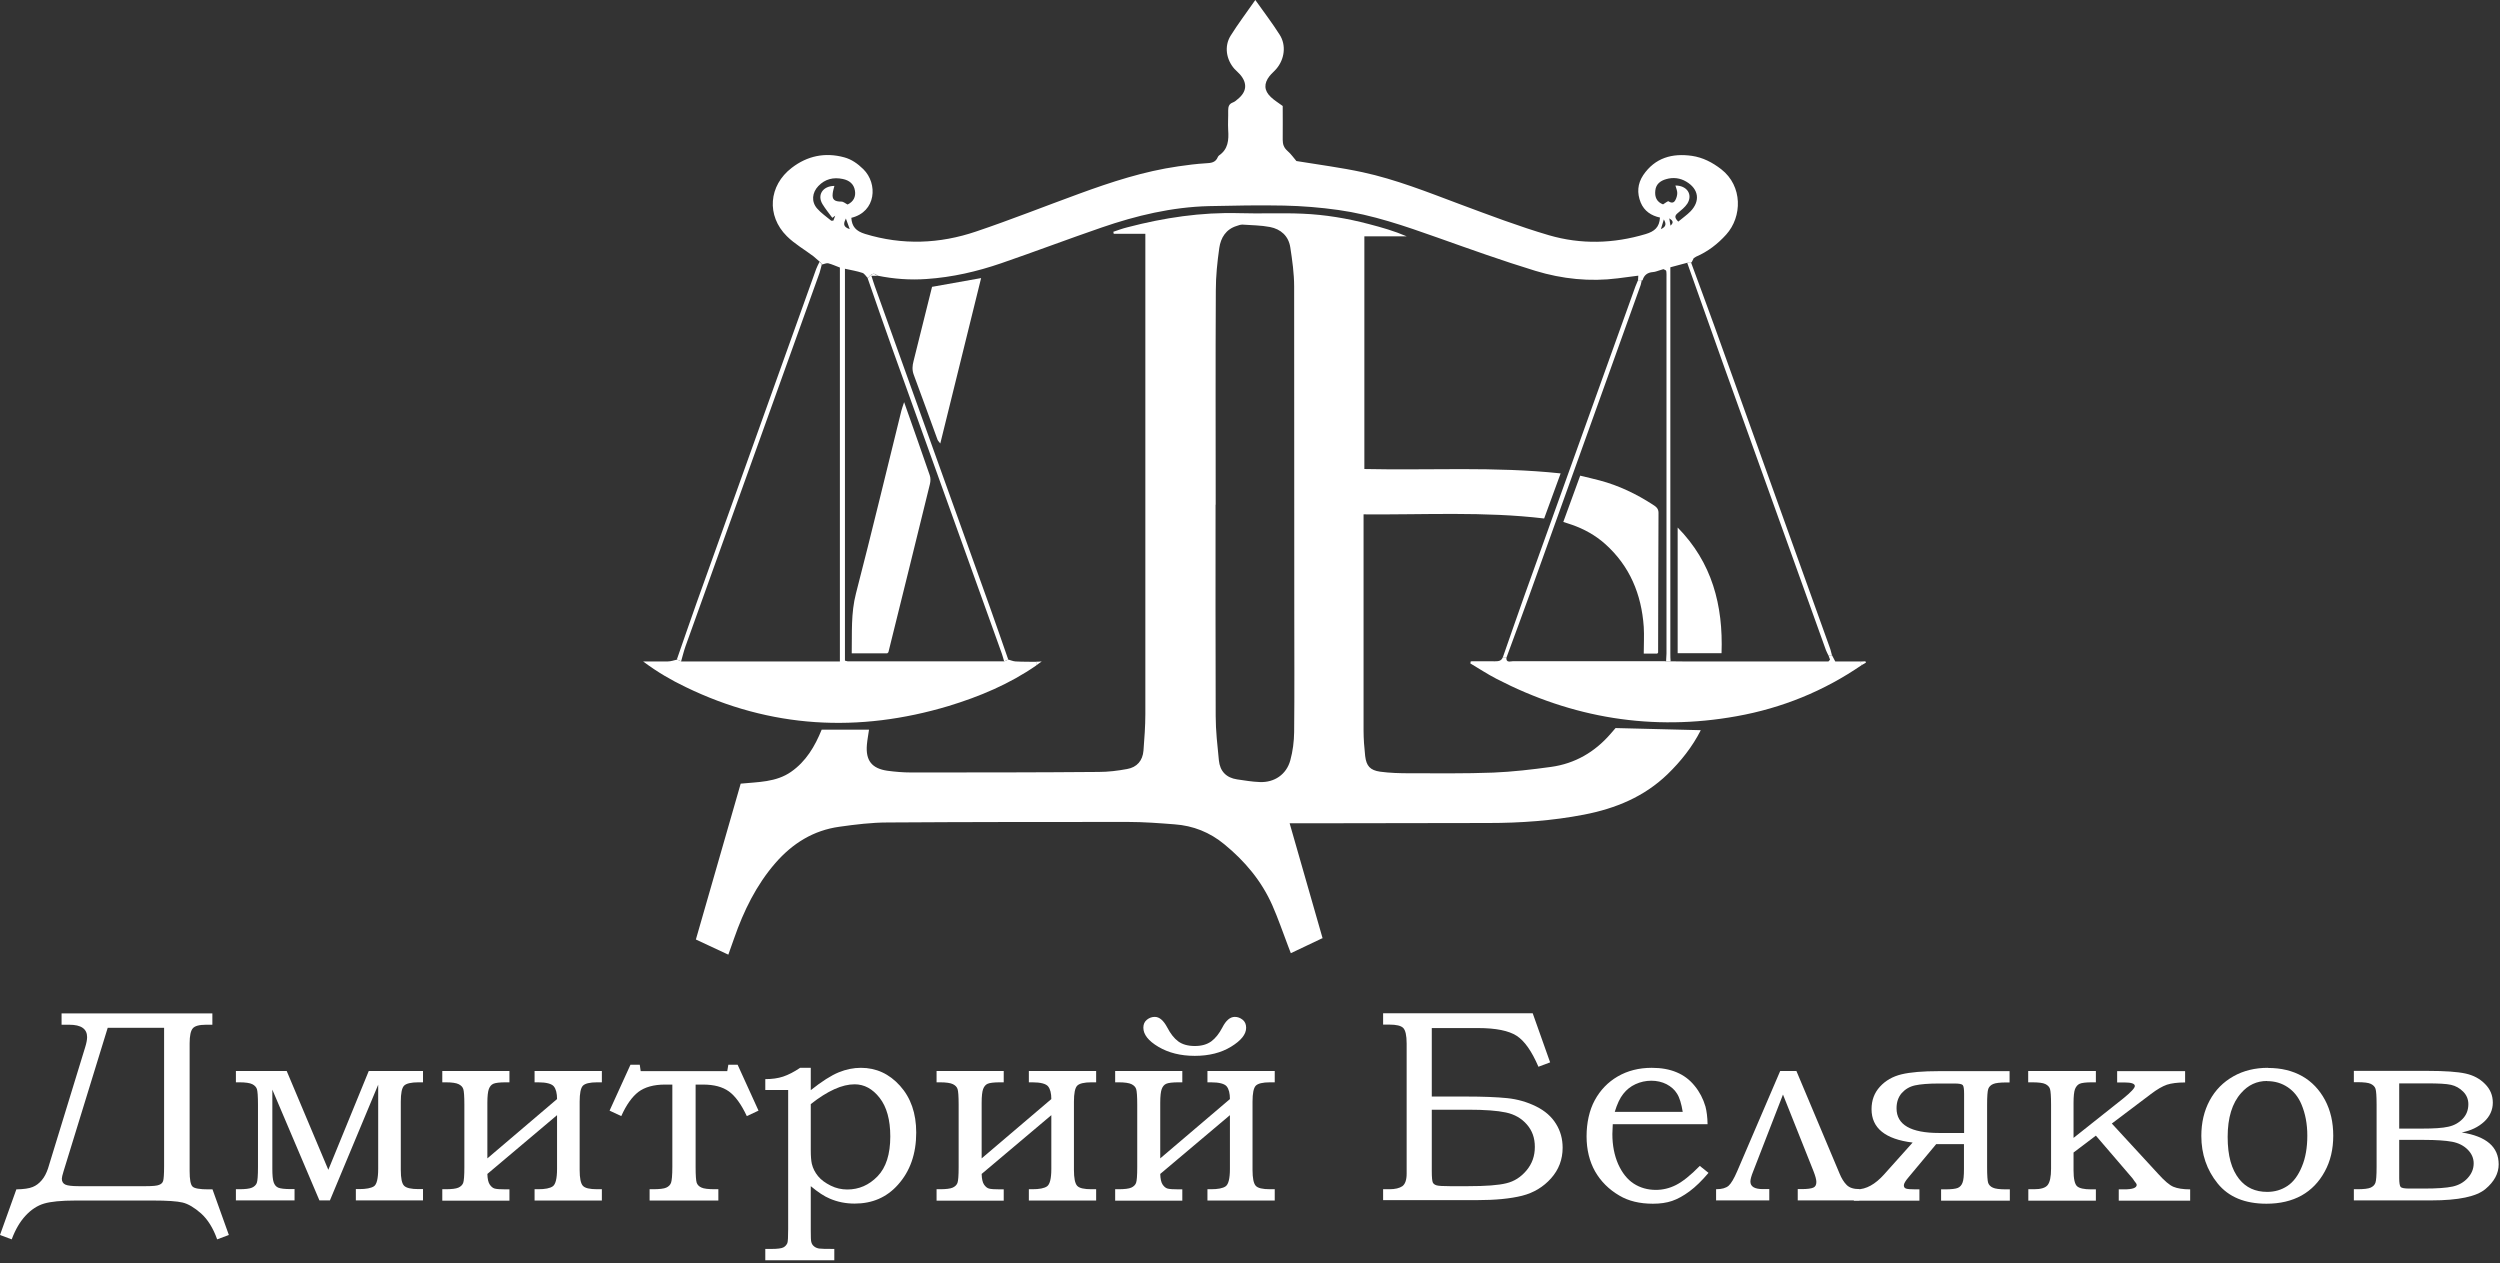 <?xml version="1.0" encoding="UTF-8"?> <svg xmlns="http://www.w3.org/2000/svg" width="188" height="95" viewBox="0 0 188 95" fill="none"><rect x="0" y="0" width="188" height="95" fill="#333333" stroke="none"/><path d="M99.49 70.53C98.64 70.93 97.88 71.29 97.07 71.68C97 71.49 96.93 71.31 96.86 71.13C96.47 70.11 96.12 69.08 95.68 68.08C94.87 66.25 93.62 64.76 92.07 63.49C90.98 62.59 89.73 62.09 88.33 61.99C87.17 61.9 86 61.81 84.83 61.81C78.81 61.81 72.79 61.81 66.77 61.85C65.56 61.85 64.34 62 63.13 62.17C61.17 62.44 59.6 63.42 58.31 64.9C56.87 66.56 55.93 68.49 55.21 70.55C55.07 70.94 54.93 71.33 54.77 71.79C53.94 71.4 53.16 71.04 52.33 70.65C53.46 66.73 54.57 62.85 55.7 58.93C57.01 58.8 58.36 58.83 59.49 58.04C60.61 57.26 61.28 56.13 61.79 54.87H65.35C65.3 55.25 65.22 55.63 65.19 56.01C65.09 57.19 65.56 57.79 66.73 57.96C67.32 58.04 67.92 58.09 68.51 58.09C73.21 58.09 77.91 58.09 82.62 58.05C83.34 58.05 84.06 57.96 84.76 57.83C85.5 57.7 85.93 57.2 85.99 56.44C86.06 55.52 86.13 54.6 86.13 53.69C86.13 41.87 86.13 30.05 86.13 18.24V17.58H83.75C83.75 17.53 83.73 17.48 83.72 17.43C84.07 17.31 84.42 17.18 84.79 17.09C87.54 16.37 90.33 15.95 93.19 16.03C94.78 16.08 96.37 16 97.95 16.07C99.64 16.14 101.31 16.42 102.94 16.85C103.9 17.1 104.85 17.37 105.78 17.77H102.6V35.27C107.47 35.38 112.39 35.07 117.36 35.6C116.93 36.76 116.53 37.87 116.12 38.99C111.6 38.45 107.1 38.72 102.54 38.68V39.47C102.54 44.62 102.54 49.77 102.54 54.92C102.54 55.56 102.59 56.21 102.66 56.85C102.75 57.6 103.03 57.92 103.78 58.03C104.52 58.13 105.27 58.15 106.01 58.15C108.1 58.15 110.19 58.18 112.28 58.1C113.74 58.04 115.2 57.87 116.65 57.67C118.44 57.42 119.92 56.56 121.11 55.19C121.26 55.02 121.4 54.86 121.49 54.75C123.65 54.8 125.75 54.86 127.9 54.91C127.26 56.17 126.4 57.25 125.4 58.22C123.64 59.92 121.49 60.8 119.12 61.26C116.74 61.72 114.34 61.89 111.93 61.89C107.73 61.89 103.52 61.9 99.32 61.91C98.58 61.91 97.83 61.91 96.98 61.91C97.82 64.85 98.63 67.67 99.46 70.56L99.49 70.53ZM91.41 37.95C91.41 43.25 91.4 48.54 91.42 53.84C91.42 54.95 91.55 56.07 91.66 57.18C91.74 58 92.22 58.49 93.03 58.61C93.59 58.69 94.16 58.79 94.73 58.81C95.83 58.86 96.74 58.24 97.03 57.18C97.22 56.49 97.31 55.76 97.32 55.05C97.35 52.07 97.33 49.08 97.33 46.1C97.33 37.92 97.33 29.74 97.32 21.56C97.32 20.57 97.18 19.58 97.03 18.6C96.9 17.75 96.32 17.23 95.5 17.07C94.82 16.94 94.12 16.94 93.43 16.89C93.29 16.89 93.14 16.94 93 16.99C92.19 17.24 91.8 17.88 91.69 18.65C91.54 19.7 91.43 20.77 91.43 21.84C91.4 27.21 91.42 32.58 91.42 37.95H91.41Z" fill="white"></path><path d="M123.18 21.08C123.18 20.98 123.19 20.89 123.2 20.73C122.67 20.8 122.17 20.87 121.66 20.93C119.56 21.2 117.48 20.98 115.47 20.37C112.98 19.61 110.53 18.73 108.08 17.86C105.65 17 103.21 16.15 100.64 15.79C99.29 15.6 97.93 15.49 96.57 15.46C94.68 15.42 92.79 15.46 90.91 15.5C88.13 15.57 85.45 16.21 82.84 17.11C80.31 17.98 77.81 18.93 75.28 19.8C73.47 20.42 71.61 20.85 69.69 20.98C68.44 21.07 67.21 20.98 65.99 20.73C65.65 20.42 65.46 20.68 65.26 20.91C65.12 20.78 65.01 20.57 64.85 20.52C64.43 20.38 63.99 20.31 63.54 20.21V49.68C63.64 49.7 63.69 49.73 63.74 49.73C67.67 49.73 71.6 49.73 75.52 49.73L75.83 49.6C76.01 49.65 76.19 49.73 76.37 49.74C76.89 49.77 77.41 49.76 77.93 49.77C77.93 49.86 77.93 49.95 77.93 50.04C75.91 51.44 73.67 52.38 71.34 53.09C64.57 55.12 57.95 54.77 51.55 51.66C50.49 51.15 49.46 50.56 48.36 49.74C49.1 49.74 49.66 49.75 50.22 49.74C50.46 49.74 50.69 49.65 50.92 49.6C51.03 49.65 51.14 49.7 51.24 49.74C55.21 49.74 59.18 49.74 63.16 49.74V20.12C62.84 20 62.56 19.87 62.28 19.8C62.14 19.77 61.98 19.86 61.83 19.89C61.77 19.82 61.71 19.76 61.65 19.69C61.49 19.55 61.34 19.41 61.18 19.28C60.51 18.77 59.76 18.35 59.17 17.76C57.62 16.22 57.8 13.95 59.54 12.62C60.71 11.72 62.04 11.44 63.48 11.83C64.04 11.98 64.5 12.31 64.92 12.72C66.03 13.81 65.89 15.93 64.02 16.38C64.06 17.04 64.37 17.38 65.05 17.59C67.86 18.45 70.66 18.34 73.4 17.41C76.01 16.53 78.57 15.51 81.15 14.57C83.58 13.68 86.03 12.88 88.6 12.51C89.29 12.41 89.98 12.32 90.67 12.28C91.07 12.26 91.41 12.23 91.58 11.81C91.6 11.77 91.63 11.72 91.67 11.69C92.36 11.22 92.41 10.53 92.36 9.79C92.33 9.29 92.37 8.8 92.36 8.3C92.36 8.02 92.42 7.82 92.7 7.71C92.84 7.66 92.96 7.56 93.07 7.46C93.76 6.91 93.82 6.26 93.25 5.6C93.12 5.45 92.96 5.32 92.83 5.18C92.21 4.48 92.05 3.48 92.54 2.69C93.1 1.79 93.75 0.94 94.4 0C95.05 0.92 95.68 1.74 96.23 2.61C96.74 3.4 96.6 4.46 95.98 5.18C95.82 5.37 95.62 5.53 95.47 5.72C95.03 6.28 95.05 6.81 95.57 7.3C95.82 7.54 96.12 7.72 96.46 7.97C96.46 8.78 96.47 9.65 96.46 10.51C96.46 10.86 96.55 11.11 96.82 11.35C97.1 11.59 97.31 11.91 97.49 12.11C99.19 12.39 100.84 12.6 102.46 12.95C104.96 13.49 107.34 14.44 109.74 15.34C111.97 16.17 114.2 17.02 116.48 17.69C118.88 18.39 121.33 18.33 123.76 17.6C124.42 17.4 124.79 17.09 124.83 16.36C124.18 16.22 123.65 15.88 123.38 15.23C123.09 14.51 123.14 13.82 123.57 13.17C124.46 11.86 125.75 11.51 127.23 11.72C128.05 11.84 128.77 12.21 129.44 12.73C131.06 13.99 131.02 16.3 129.81 17.64C129.17 18.35 128.43 18.92 127.55 19.3C127.49 19.34 127.43 19.37 127.37 19.41C127.32 19.52 127.26 19.62 127.21 19.73C127.11 19.73 127.02 19.74 126.92 19.75C126.5 19.86 126.08 19.98 125.61 20.1C125.61 20.39 125.61 20.64 125.61 20.88C125.61 30.3 125.61 39.72 125.61 49.14C125.61 49.34 125.61 49.54 125.63 49.74C125.52 49.74 125.4 49.74 125.29 49.74C125.29 49.54 125.32 49.34 125.32 49.15C125.32 39.73 125.32 30.31 125.32 20.89C125.32 20.72 125.33 20.54 125.3 20.37C125.29 20.32 125.16 20.28 125.09 20.24C125.01 20.26 124.94 20.29 124.86 20.31C124.67 20.36 124.49 20.45 124.3 20.46C123.89 20.49 123.63 20.69 123.52 21.08C123.43 21.08 123.34 21.08 123.24 21.08H123.18ZM62.75 13.97C62.7 14.17 62.64 14.35 62.62 14.54C62.56 15.01 62.75 15.16 63.27 15.16C63.43 15.16 63.59 15.31 63.74 15.38C64.19 15.16 64.37 14.79 64.29 14.33C64.21 13.83 63.86 13.56 63.38 13.46C62.67 13.31 62.05 13.46 61.54 13.99C61.07 14.48 61 15.16 61.44 15.67C61.74 16.02 62.14 16.29 62.5 16.59C62.53 16.61 62.59 16.59 62.67 16.59C62.72 16.47 62.77 16.34 62.81 16.22C62.74 16.27 62.66 16.32 62.59 16.38C62.34 16.04 62.07 15.71 61.85 15.35C61.44 14.67 61.86 13.99 62.74 13.98L62.75 13.97ZM126.2 16.67C126.53 16.39 126.86 16.17 127.13 15.89C127.88 15.11 127.74 14.21 126.81 13.66C126.34 13.38 125.82 13.32 125.3 13.47C124.87 13.59 124.53 13.84 124.48 14.32C124.42 14.82 124.59 15.19 125.06 15.37C125.22 15.28 125.42 15.1 125.48 15.14C125.7 15.29 125.87 15.26 125.98 15.06C126.07 14.9 126.13 14.7 126.13 14.51C126.13 14.33 126.04 14.14 125.99 13.95C126.87 13.95 127.31 14.63 126.89 15.31C126.71 15.59 126.42 15.81 126.16 16.03C125.93 16.22 125.92 16.38 126.2 16.66V16.67ZM63.9 17.23C63.78 16.9 63.69 16.67 63.61 16.43C63.46 16.75 63.33 17.05 63.9 17.23ZM125.12 16.5C125.06 16.71 125 16.91 124.9 17.23C125.36 17.03 125.27 16.77 125.12 16.5ZM125.53 16.42C125.56 16.58 125.58 16.74 125.62 16.97C125.94 16.69 125.72 16.55 125.53 16.42Z" fill="white"></path><path d="M125.23 49.73C125.34 49.73 125.46 49.73 125.57 49.73C125.89 49.73 126.22 49.74 126.54 49.74C130.19 49.74 133.85 49.74 137.5 49.74C137.54 49.7 137.58 49.66 137.62 49.61C137.58 49.5 137.54 49.39 137.5 49.28C137.59 49.28 137.68 49.28 137.77 49.28C137.84 49.41 137.91 49.54 138.01 49.74H139.88C139.93 49.83 139.97 49.91 140.02 50C137.16 51.97 134 53.25 130.59 53.86C124.26 55 118.24 54 112.54 51.05C111.86 50.7 111.23 50.28 110.57 49.89C110.58 49.84 110.59 49.78 110.6 49.73C111.2 49.73 111.81 49.72 112.41 49.73C112.68 49.73 112.9 49.71 113.01 49.43C113.1 49.43 113.19 49.43 113.28 49.43C113.24 49.88 113.59 49.72 113.79 49.72C117.6 49.72 121.42 49.72 125.23 49.72V49.73Z" fill="white"></path><path d="M73.78 20.91C72.75 25.07 71.74 29.17 70.71 33.35C70.61 33.21 70.53 33.15 70.5 33.06C69.9 31.43 69.32 29.8 68.71 28.17C68.58 27.82 68.61 27.49 68.7 27.15C69.16 25.3 69.62 23.45 70.09 21.57C71.29 21.36 72.49 21.14 73.79 20.91H73.78Z" fill="white"></path><path d="M61.62 19.68C61.68 19.75 61.74 19.81 61.8 19.88C61.74 20.09 61.7 20.31 61.63 20.52C58.27 29.88 54.91 39.24 51.55 48.6C51.42 48.97 51.33 49.35 51.22 49.73C51.11 49.68 51 49.63 50.9 49.59C51.4 48.17 51.88 46.74 52.39 45.32C55.38 36.95 58.38 28.58 61.38 20.22C61.45 20.04 61.54 19.87 61.63 19.69L61.62 19.68Z" fill="white"></path><path d="M137.77 49.29C137.68 49.29 137.59 49.29 137.5 49.29C137.44 49.16 137.36 49.03 137.31 48.89C134.78 41.84 132.24 34.79 129.71 27.73C128.76 25.07 127.82 22.4 126.87 19.74C126.97 19.74 127.06 19.73 127.16 19.72C127.74 21.3 128.33 22.88 128.9 24.46C131.81 32.55 134.71 40.64 137.61 48.73C137.68 48.91 137.71 49.11 137.77 49.3V49.29Z" fill="white"></path><path d="M113.28 49.44C113.19 49.44 113.1 49.44 113.01 49.44C113.55 47.9 114.08 46.35 114.63 44.81C117.41 37.06 120.2 29.31 122.98 21.55C123.04 21.39 123.11 21.23 123.18 21.07C123.27 21.07 123.36 21.07 123.46 21.07C123.43 21.19 123.42 21.31 123.38 21.43C120.6 29.19 117.81 36.95 115.03 44.7C114.46 46.28 113.87 47.86 113.29 49.44H113.28Z" fill="white"></path><path d="M65.25 20.92C65.45 20.69 65.65 20.43 65.98 20.74H65.53C65.62 21.02 65.69 21.26 65.78 21.51C68.66 29.54 71.54 37.57 74.42 45.6C74.9 46.93 75.35 48.26 75.82 49.6C75.72 49.64 75.62 49.69 75.51 49.73C75.45 49.54 75.41 49.35 75.34 49.16C72.59 41.5 69.84 33.84 67.09 26.19C66.46 24.44 65.86 22.68 65.25 20.93V20.92Z" fill="white"></path><path d="M140.01 50.01C139.96 49.92 139.92 49.84 139.87 49.75C140.01 49.75 140.14 49.74 140.28 49.73C140.29 49.76 140.31 49.8 140.32 49.83C140.22 49.89 140.11 49.95 140.01 50.01Z" fill="white"></path><path d="M77.92 50.03C77.92 49.94 77.92 49.85 77.92 49.76C78.01 49.76 78.1 49.76 78.34 49.74C78.12 49.89 78.02 49.96 77.93 50.03H77.92Z" fill="white"></path><path d="M137.5 49.75C137.5 49.75 137.58 49.67 137.62 49.62C137.58 49.66 137.54 49.7 137.5 49.75Z" fill="white"></path><path d="M126.16 39.67C128.74 42.29 129.59 45.51 129.46 49.12H126.16V39.67Z" fill="white"></path><path d="M124.59 49.15H123.61C123.61 48.46 123.65 47.8 123.61 47.14C123.44 44.69 122.56 42.56 120.7 40.9C119.97 40.25 119.12 39.78 118.2 39.46C118.01 39.4 117.83 39.34 117.56 39.25C117.98 38.09 118.39 36.97 118.83 35.77C119.35 35.9 119.83 36 120.3 36.13C121.73 36.51 123.04 37.14 124.28 37.94C124.51 38.09 124.72 38.22 124.72 38.56C124.7 42.06 124.7 45.57 124.69 49.07C124.69 49.09 124.66 49.11 124.61 49.16L124.59 49.15Z" fill="white"></path><path d="M67.99 30.24C68.68 32.2 69.31 33.97 69.92 35.75C69.99 35.95 69.98 36.19 69.93 36.4C68.9 40.62 67.85 44.83 66.81 49.04C66.81 49.06 66.78 49.07 66.72 49.13H64.05C64.08 47.6 63.98 46.12 64.37 44.62C65.55 40.06 66.65 35.47 67.78 30.9C67.82 30.73 67.88 30.58 67.99 30.24Z" fill="white"></path><path d="M4.63 77.06V76.21H15.97V77.06H15.49C14.99 77.06 14.65 77.15 14.5 77.33C14.34 77.51 14.26 77.89 14.26 78.46V88.06C14.26 88.7 14.33 89.09 14.48 89.23C14.62 89.37 15.02 89.44 15.67 89.44H15.98L17.21 92.87L16.33 93.2C16.03 92.35 15.62 91.7 15.12 91.25C14.62 90.81 14.15 90.53 13.73 90.43C13.31 90.33 12.57 90.28 11.52 90.28H5.69C4.6 90.28 3.81 90.36 3.31 90.51C2.81 90.66 2.35 90.96 1.93 91.41C1.51 91.86 1.16 92.45 0.88 93.2L0 92.87L1.23 89.44C1.79 89.43 2.2 89.37 2.46 89.26C2.71 89.16 2.94 88.99 3.14 88.75C3.34 88.52 3.49 88.22 3.61 87.87L6.4 78.77C6.5 78.45 6.55 78.19 6.55 77.99C6.55 77.37 6.1 77.06 5.21 77.06H4.63ZM12.34 77.29H8.1L4.78 88.08C4.69 88.36 4.65 88.55 4.65 88.64C4.65 88.85 4.74 89 4.91 89.08C5.08 89.16 5.42 89.2 5.91 89.2H10.97C11.48 89.2 11.82 89.17 11.97 89.1C12.13 89.04 12.23 88.94 12.27 88.8C12.31 88.67 12.34 88.3 12.34 87.7V77.28V77.29Z" fill="white"></path><path d="M17.74 90.28V89.43H17.99C18.45 89.43 18.77 89.39 18.95 89.31C19.13 89.23 19.25 89.11 19.31 88.96C19.37 88.8 19.4 88.4 19.4 87.76V83.07C19.4 82.44 19.37 82.05 19.32 81.9C19.27 81.75 19.15 81.62 18.97 81.53C18.79 81.44 18.46 81.39 17.99 81.39H17.74V80.54H21.56L24.69 87.97L27.73 80.54H31.81V81.39H31.47C30.91 81.39 30.54 81.48 30.38 81.65C30.22 81.82 30.14 82.22 30.14 82.84V87.98C30.14 88.61 30.22 89 30.39 89.17C30.56 89.34 30.92 89.42 31.47 89.42H31.81V90.27H26.76V89.42H27.01C27.53 89.42 27.9 89.35 28.12 89.21C28.33 89.07 28.44 88.63 28.44 87.89V81.57L24.81 90.27H24.02L20.48 81.94V87.89C20.48 88.37 20.51 88.71 20.58 88.91C20.65 89.11 20.76 89.24 20.92 89.31C21.08 89.38 21.4 89.42 21.89 89.42H22.15V90.27H17.73L17.74 90.28Z" fill="white"></path><path d="M33.26 89.43H33.51C33.97 89.43 34.29 89.39 34.47 89.31C34.65 89.23 34.77 89.11 34.83 88.96C34.89 88.8 34.92 88.4 34.92 87.76V83.07C34.92 82.44 34.89 82.05 34.84 81.9C34.79 81.74 34.67 81.62 34.49 81.53C34.31 81.44 33.98 81.39 33.51 81.39H33.26V80.54H38.31V81.39H38.05C37.57 81.39 37.25 81.43 37.1 81.5C36.94 81.57 36.83 81.71 36.76 81.9C36.69 82.09 36.65 82.44 36.65 82.93V87.11L41.89 82.65C41.89 82.22 41.81 81.9 41.65 81.7C41.49 81.5 41.09 81.39 40.46 81.39H40.2V80.54H45.26V81.39H44.91C44.35 81.39 43.99 81.48 43.83 81.65C43.67 81.82 43.59 82.22 43.59 82.84V87.98C43.59 88.6 43.67 88.99 43.83 89.17C43.99 89.35 44.35 89.43 44.91 89.43H45.26V90.28H40.2V89.43H40.46C40.99 89.43 41.36 89.36 41.57 89.21C41.78 89.06 41.89 88.63 41.89 87.9V83.86L36.65 88.28C36.66 88.65 36.72 88.92 36.83 89.08C36.94 89.24 37.06 89.34 37.2 89.38C37.34 89.42 37.62 89.44 38.05 89.44H38.31V90.29H33.26V89.43Z" fill="white"></path><path d="M50.57 81.56H50.01C49.16 81.56 48.49 81.75 48.01 82.11C47.53 82.48 47.1 83.08 46.72 83.93L45.84 83.52L47.41 80.07H48.11L48.18 80.55H54.69L54.77 80.07H55.47L57.04 83.52L56.16 83.93C55.74 83.04 55.3 82.43 54.82 82.08C54.34 81.73 53.69 81.56 52.87 81.56H52.31V87.76C52.31 88.39 52.34 88.79 52.39 88.94C52.44 89.09 52.56 89.22 52.74 89.3C52.92 89.39 53.26 89.43 53.77 89.43H54.02V90.28H48.85V89.43H49.1C49.59 89.43 49.93 89.39 50.1 89.31C50.28 89.23 50.4 89.11 50.46 88.95C50.52 88.79 50.56 88.39 50.56 87.75V81.55L50.57 81.56Z" fill="white"></path><path d="M57.55 81.99V81.15C58.05 81.15 58.5 81.09 58.89 80.96C59.28 80.83 59.71 80.61 60.17 80.3H60.97V81.98C61.81 81.31 62.51 80.87 63.07 80.64C63.63 80.41 64.19 80.3 64.74 80.3C65.89 80.3 66.87 80.75 67.68 81.65C68.49 82.55 68.9 83.72 68.9 85.17C68.9 86.77 68.44 88.08 67.52 89.1C66.68 90.04 65.6 90.51 64.27 90.51C63.61 90.51 62.99 90.39 62.41 90.14C61.99 89.97 61.51 89.65 60.97 89.2V92.52C60.97 93.02 60.98 93.31 61.01 93.4C61.04 93.53 61.11 93.64 61.21 93.72C61.31 93.81 61.44 93.86 61.59 93.89C61.7 93.91 62.09 93.92 62.74 93.92V94.77H57.55V93.92H58C58.46 93.92 58.76 93.88 58.9 93.81C59.04 93.74 59.14 93.63 59.21 93.48C59.25 93.37 59.27 93.02 59.27 92.43V81.97H57.55V81.99ZM60.97 83.03V86.5C60.97 86.96 61 87.3 61.05 87.52C61.13 87.86 61.29 88.17 61.52 88.45C61.75 88.73 62.07 88.96 62.47 89.16C62.87 89.36 63.29 89.45 63.72 89.45C64.59 89.45 65.35 89.12 65.99 88.46C66.63 87.8 66.95 86.8 66.95 85.46C66.95 84.21 66.68 83.24 66.15 82.56C65.62 81.88 64.99 81.54 64.27 81.54C63.8 81.54 63.29 81.66 62.74 81.91C62.19 82.16 61.6 82.53 60.97 83.03Z" fill="white"></path><path d="M70.43 89.43H70.68C71.14 89.43 71.46 89.39 71.64 89.31C71.82 89.23 71.94 89.11 72 88.96C72.06 88.8 72.09 88.4 72.09 87.76V83.07C72.09 82.44 72.06 82.05 72.01 81.9C71.96 81.74 71.84 81.62 71.66 81.53C71.48 81.44 71.15 81.39 70.68 81.39H70.43V80.54H75.48V81.39H75.22C74.74 81.39 74.42 81.43 74.27 81.5C74.11 81.57 74 81.71 73.93 81.9C73.86 82.09 73.82 82.44 73.82 82.93V87.11L79.06 82.65C79.06 82.22 78.98 81.9 78.82 81.7C78.66 81.5 78.26 81.39 77.63 81.39H77.37V80.54H82.43V81.39H82.08C81.52 81.39 81.16 81.48 81 81.65C80.84 81.82 80.76 82.22 80.76 82.84V87.98C80.76 88.6 80.84 88.99 81 89.17C81.16 89.35 81.52 89.43 82.08 89.43H82.43V90.28H77.37V89.43H77.63C78.16 89.43 78.53 89.36 78.74 89.21C78.95 89.06 79.06 88.63 79.06 87.9V83.86L73.82 88.28C73.83 88.65 73.89 88.92 74 89.08C74.11 89.24 74.23 89.34 74.37 89.38C74.51 89.42 74.79 89.44 75.22 89.44H75.48V90.29H70.43V89.43Z" fill="white"></path><path d="M83.86 89.43H84.11C84.57 89.43 84.89 89.39 85.07 89.31C85.25 89.23 85.37 89.11 85.43 88.96C85.49 88.8 85.52 88.4 85.52 87.76V83.07C85.52 82.44 85.49 82.05 85.44 81.9C85.39 81.74 85.27 81.62 85.09 81.53C84.91 81.44 84.58 81.39 84.11 81.39H83.86V80.54H88.91V81.39H88.65C88.17 81.39 87.85 81.43 87.7 81.5C87.54 81.57 87.43 81.71 87.36 81.9C87.29 82.09 87.25 82.44 87.25 82.93V87.11L92.49 82.65C92.49 82.22 92.41 81.9 92.25 81.7C92.09 81.5 91.69 81.39 91.06 81.39H90.8V80.54H95.86V81.39H95.51C94.95 81.39 94.59 81.48 94.43 81.65C94.27 81.82 94.19 82.22 94.19 82.84V87.98C94.19 88.6 94.27 88.99 94.43 89.17C94.59 89.35 94.95 89.43 95.51 89.43H95.86V90.28H90.8V89.43H91.06C91.59 89.43 91.96 89.36 92.17 89.21C92.38 89.06 92.49 88.63 92.49 87.9V83.86L87.25 88.28C87.26 88.65 87.32 88.92 87.43 89.08C87.54 89.24 87.66 89.34 87.8 89.38C87.94 89.42 88.22 89.44 88.65 89.44H88.91V90.29H83.86V89.43ZM89.84 79.4C88.78 79.4 87.87 79.17 87.11 78.72C86.35 78.27 85.98 77.79 85.98 77.28C85.98 77.02 86.07 76.83 86.25 76.68C86.43 76.54 86.62 76.47 86.84 76.47C87.19 76.47 87.5 76.74 87.78 77.27C88.02 77.73 88.29 78.08 88.6 78.31C88.91 78.54 89.33 78.66 89.85 78.66C90.37 78.66 90.77 78.54 91.09 78.31C91.4 78.08 91.68 77.73 91.92 77.27C92.19 76.74 92.5 76.47 92.86 76.47C93.07 76.47 93.26 76.54 93.44 76.68C93.62 76.82 93.71 77.02 93.71 77.29C93.71 77.78 93.33 78.25 92.58 78.71C91.83 79.17 90.92 79.4 89.85 79.4H89.84Z" fill="white"></path><path d="M104.01 90.28V89.43H104.48C104.92 89.43 105.24 89.35 105.46 89.2C105.67 89.04 105.78 88.73 105.78 88.26V78.47C105.78 77.86 105.69 77.47 105.52 77.3C105.35 77.13 105 77.05 104.48 77.05H104.01V76.2H115.26L116.57 79.89L115.69 80.22C115.19 79.05 114.64 78.27 114.05 77.89C113.46 77.51 112.49 77.31 111.15 77.31H107.67V82.46H110.24C111.52 82.46 112.56 82.5 113.34 82.58C114.12 82.66 114.84 82.87 115.51 83.2C116.18 83.53 116.68 83.97 117.01 84.51C117.35 85.05 117.51 85.65 117.51 86.31C117.51 87.19 117.22 87.96 116.64 88.61C116.06 89.26 115.33 89.7 114.46 89.92C113.58 90.14 112.45 90.25 111.06 90.25H104.01V90.28ZM107.67 83.45V88.07C107.67 88.54 107.7 88.83 107.75 88.93C107.8 89.03 107.9 89.1 108.04 89.14C108.18 89.18 108.51 89.2 109.03 89.2H110.4C111.73 89.2 112.69 89.13 113.28 88.98C113.87 88.84 114.37 88.52 114.79 88.02C115.21 87.52 115.42 86.94 115.42 86.25C115.42 85.56 115.22 85.02 114.82 84.56C114.42 84.1 113.9 83.8 113.25 83.66C112.6 83.52 111.66 83.45 110.41 83.45H107.67Z" fill="white"></path><path d="M127.83 87.68L128.48 88.2C127.99 88.78 127.51 89.25 127.05 89.59C126.59 89.93 126.15 90.17 125.74 90.31C125.33 90.45 124.85 90.52 124.3 90.52C123.31 90.52 122.47 90.32 121.78 89.91C120.99 89.45 120.38 88.84 119.95 88.09C119.53 87.34 119.31 86.46 119.31 85.45C119.31 84.44 119.52 83.48 119.93 82.73C120.34 81.98 120.91 81.38 121.65 80.95C122.39 80.52 123.24 80.3 124.21 80.3C124.93 80.3 125.55 80.41 126.09 80.64C126.62 80.86 127.07 81.2 127.44 81.66C127.81 82.11 128.08 82.63 128.25 83.21C128.34 83.55 128.4 84 128.41 84.54H121.28C121.26 84.87 121.25 85.12 121.25 85.28C121.25 86.13 121.4 86.89 121.69 87.55C121.99 88.21 122.38 88.7 122.86 89.01C123.34 89.32 123.9 89.48 124.52 89.48C125.04 89.48 125.55 89.36 126.04 89.11C126.53 88.86 127.13 88.39 127.83 87.67V87.68ZM126.54 83.61C126.44 82.99 126.3 82.53 126.11 82.24C125.93 81.94 125.66 81.71 125.32 81.53C124.98 81.36 124.6 81.27 124.18 81.27C123.76 81.27 123.36 81.36 122.99 81.53C122.62 81.7 122.31 81.95 122.07 82.26C121.82 82.57 121.61 83.02 121.43 83.61H126.54Z" fill="white"></path><path d="M129.05 90.28V89.43C129.48 89.43 129.79 89.34 129.99 89.17C130.18 89 130.4 88.63 130.64 88.07L133.87 80.54H135.09L138.33 88.24C138.48 88.61 138.66 88.9 138.87 89.11C139.08 89.32 139.39 89.42 139.82 89.42V90.27H135.19V89.42H135.47C135.91 89.42 136.2 89.38 136.36 89.31C136.52 89.24 136.59 89.1 136.59 88.88C136.59 88.71 136.52 88.44 136.37 88.06L134.08 82.31L131.85 88.06C131.7 88.43 131.63 88.69 131.63 88.85C131.63 89.23 131.94 89.42 132.57 89.42H133.05V90.27H129.07L129.05 90.28Z" fill="white"></path><path d="M151.14 81.4H150.89C150.4 81.4 150.06 81.44 149.88 81.52C149.7 81.6 149.58 81.72 149.52 81.88C149.46 82.04 149.43 82.44 149.43 83.08V87.77C149.43 88.4 149.46 88.8 149.51 88.95C149.56 89.1 149.68 89.23 149.86 89.31C150.04 89.4 150.38 89.44 150.89 89.44H151.14V90.29H145.97V89.44H146.25C146.74 89.44 147.07 89.4 147.23 89.33C147.39 89.26 147.51 89.13 147.58 88.94C147.66 88.75 147.69 88.4 147.69 87.9V86.04H145.6L143.54 88.51C143.29 88.8 143.17 89.01 143.17 89.13C143.17 89.26 143.22 89.34 143.33 89.38C143.44 89.42 143.68 89.44 144.06 89.44H144.34V90.29H139.41V89.44H139.64C140.33 89.44 141.01 89.07 141.69 88.31L143.83 85.92C141.77 85.67 140.74 84.83 140.74 83.41C140.74 82.74 140.95 82.18 141.37 81.72C141.79 81.26 142.33 80.95 142.99 80.79C143.65 80.63 144.59 80.55 145.81 80.55H151.12V81.4H151.14ZM147.7 85.21V82.26C147.7 81.9 147.67 81.68 147.6 81.6C147.53 81.52 147.33 81.48 146.98 81.48H145.82C145.02 81.48 144.42 81.53 144.01 81.62C143.6 81.71 143.27 81.91 143.01 82.2C142.75 82.5 142.62 82.88 142.62 83.35C142.62 84.58 143.69 85.2 145.83 85.2H147.71L147.7 85.21Z" fill="white"></path><path d="M152.53 90.28V89.43H152.97C153.47 89.43 153.81 89.33 153.98 89.12C154.15 88.91 154.24 88.5 154.24 87.89V83.07C154.24 82.44 154.21 82.05 154.16 81.89C154.11 81.73 153.99 81.61 153.81 81.52C153.63 81.43 153.29 81.39 152.78 81.39H152.52V80.54H157.61V81.39H157.32C156.86 81.39 156.54 81.43 156.39 81.5C156.23 81.57 156.12 81.71 156.04 81.9C155.97 82.09 155.93 82.44 155.93 82.94V85.57L159.66 82.61C160.24 82.14 160.54 81.82 160.54 81.67C160.54 81.49 160.28 81.4 159.75 81.4H159.21V80.55H164.32V81.4C163.75 81.4 163.29 81.46 162.95 81.57C162.61 81.69 162.21 81.92 161.75 82.27L158.81 84.49L162.29 88.27C162.77 88.8 163.15 89.13 163.45 89.25C163.74 89.37 164.16 89.44 164.7 89.44V90.29H159.33V89.44H159.74C160.36 89.44 160.68 89.33 160.68 89.1C160.68 89.06 160.65 88.99 160.58 88.91C160.56 88.89 160.49 88.8 160.38 88.63C160.37 88.61 160.33 88.57 160.27 88.5L157.61 85.4L155.93 86.67V88C155.93 88.64 156.02 89.04 156.19 89.2C156.36 89.36 156.72 89.44 157.25 89.44H157.61V90.29H152.52L152.53 90.28Z" fill="white"></path><path d="M170.56 80.31C171.55 80.31 172.4 80.52 173.13 80.93C173.85 81.34 174.42 81.94 174.84 82.72C175.26 83.51 175.46 84.4 175.46 85.41C175.46 86.42 175.25 87.32 174.82 88.1C174.39 88.89 173.81 89.49 173.08 89.9C172.34 90.31 171.46 90.52 170.44 90.52C168.81 90.52 167.59 90.01 166.77 89C165.95 87.99 165.54 86.79 165.54 85.42C165.54 84.42 165.75 83.53 166.17 82.75C166.59 81.97 167.19 81.37 167.95 80.94C168.71 80.51 169.58 80.3 170.55 80.3L170.56 80.31ZM170.48 81.29C169.71 81.29 169.06 81.59 168.53 82.2C167.86 82.95 167.52 84.05 167.52 85.49C167.52 86.93 167.81 87.93 168.38 88.66C168.9 89.31 169.6 89.63 170.49 89.63C171.06 89.63 171.57 89.48 172.02 89.18C172.47 88.88 172.83 88.39 173.1 87.73C173.38 87.07 173.51 86.29 173.51 85.4C173.51 84.51 173.36 83.74 173.07 83.05C172.84 82.5 172.5 82.07 172.04 81.76C171.58 81.45 171.06 81.3 170.48 81.3V81.29Z" fill="white"></path><path d="M177.01 90.28V89.43H177.26C177.75 89.43 178.09 89.39 178.27 89.31C178.45 89.23 178.57 89.11 178.63 88.95C178.69 88.79 178.72 88.39 178.72 87.75V83.06C178.72 82.43 178.69 82.04 178.64 81.88C178.59 81.72 178.47 81.6 178.29 81.51C178.11 81.42 177.77 81.38 177.26 81.38H177.01V80.53H182.55C183.87 80.53 184.82 80.6 185.41 80.73C186 80.86 186.49 81.12 186.88 81.52C187.27 81.91 187.46 82.38 187.46 82.92C187.46 83.46 187.24 83.96 186.8 84.36C186.36 84.76 185.8 85.03 185.12 85.16C186.98 85.45 187.9 86.25 187.9 87.56C187.9 88.24 187.57 88.86 186.9 89.42C186.23 89.98 184.88 90.27 182.84 90.27H177.01V90.28ZM180.42 81.47V84.87H182.14C183.02 84.87 183.68 84.83 184.11 84.73C184.54 84.64 184.9 84.44 185.19 84.14C185.48 83.84 185.62 83.47 185.62 83.03C185.62 82.67 185.49 82.35 185.23 82.09C184.97 81.83 184.67 81.66 184.32 81.58C183.97 81.5 183.37 81.47 182.53 81.47H180.41H180.42ZM180.42 85.72V88.59C180.42 88.95 180.46 89.18 180.53 89.26C180.6 89.34 180.82 89.38 181.19 89.38H182.27C183.25 89.38 183.97 89.33 184.43 89.23C184.89 89.13 185.27 88.92 185.57 88.59C185.87 88.26 186.02 87.9 186.02 87.48C186.02 87.1 185.87 86.75 185.57 86.45C185.27 86.15 184.88 85.95 184.4 85.86C183.92 85.77 183.21 85.72 182.28 85.72H180.42Z" fill="white"></path></svg> 